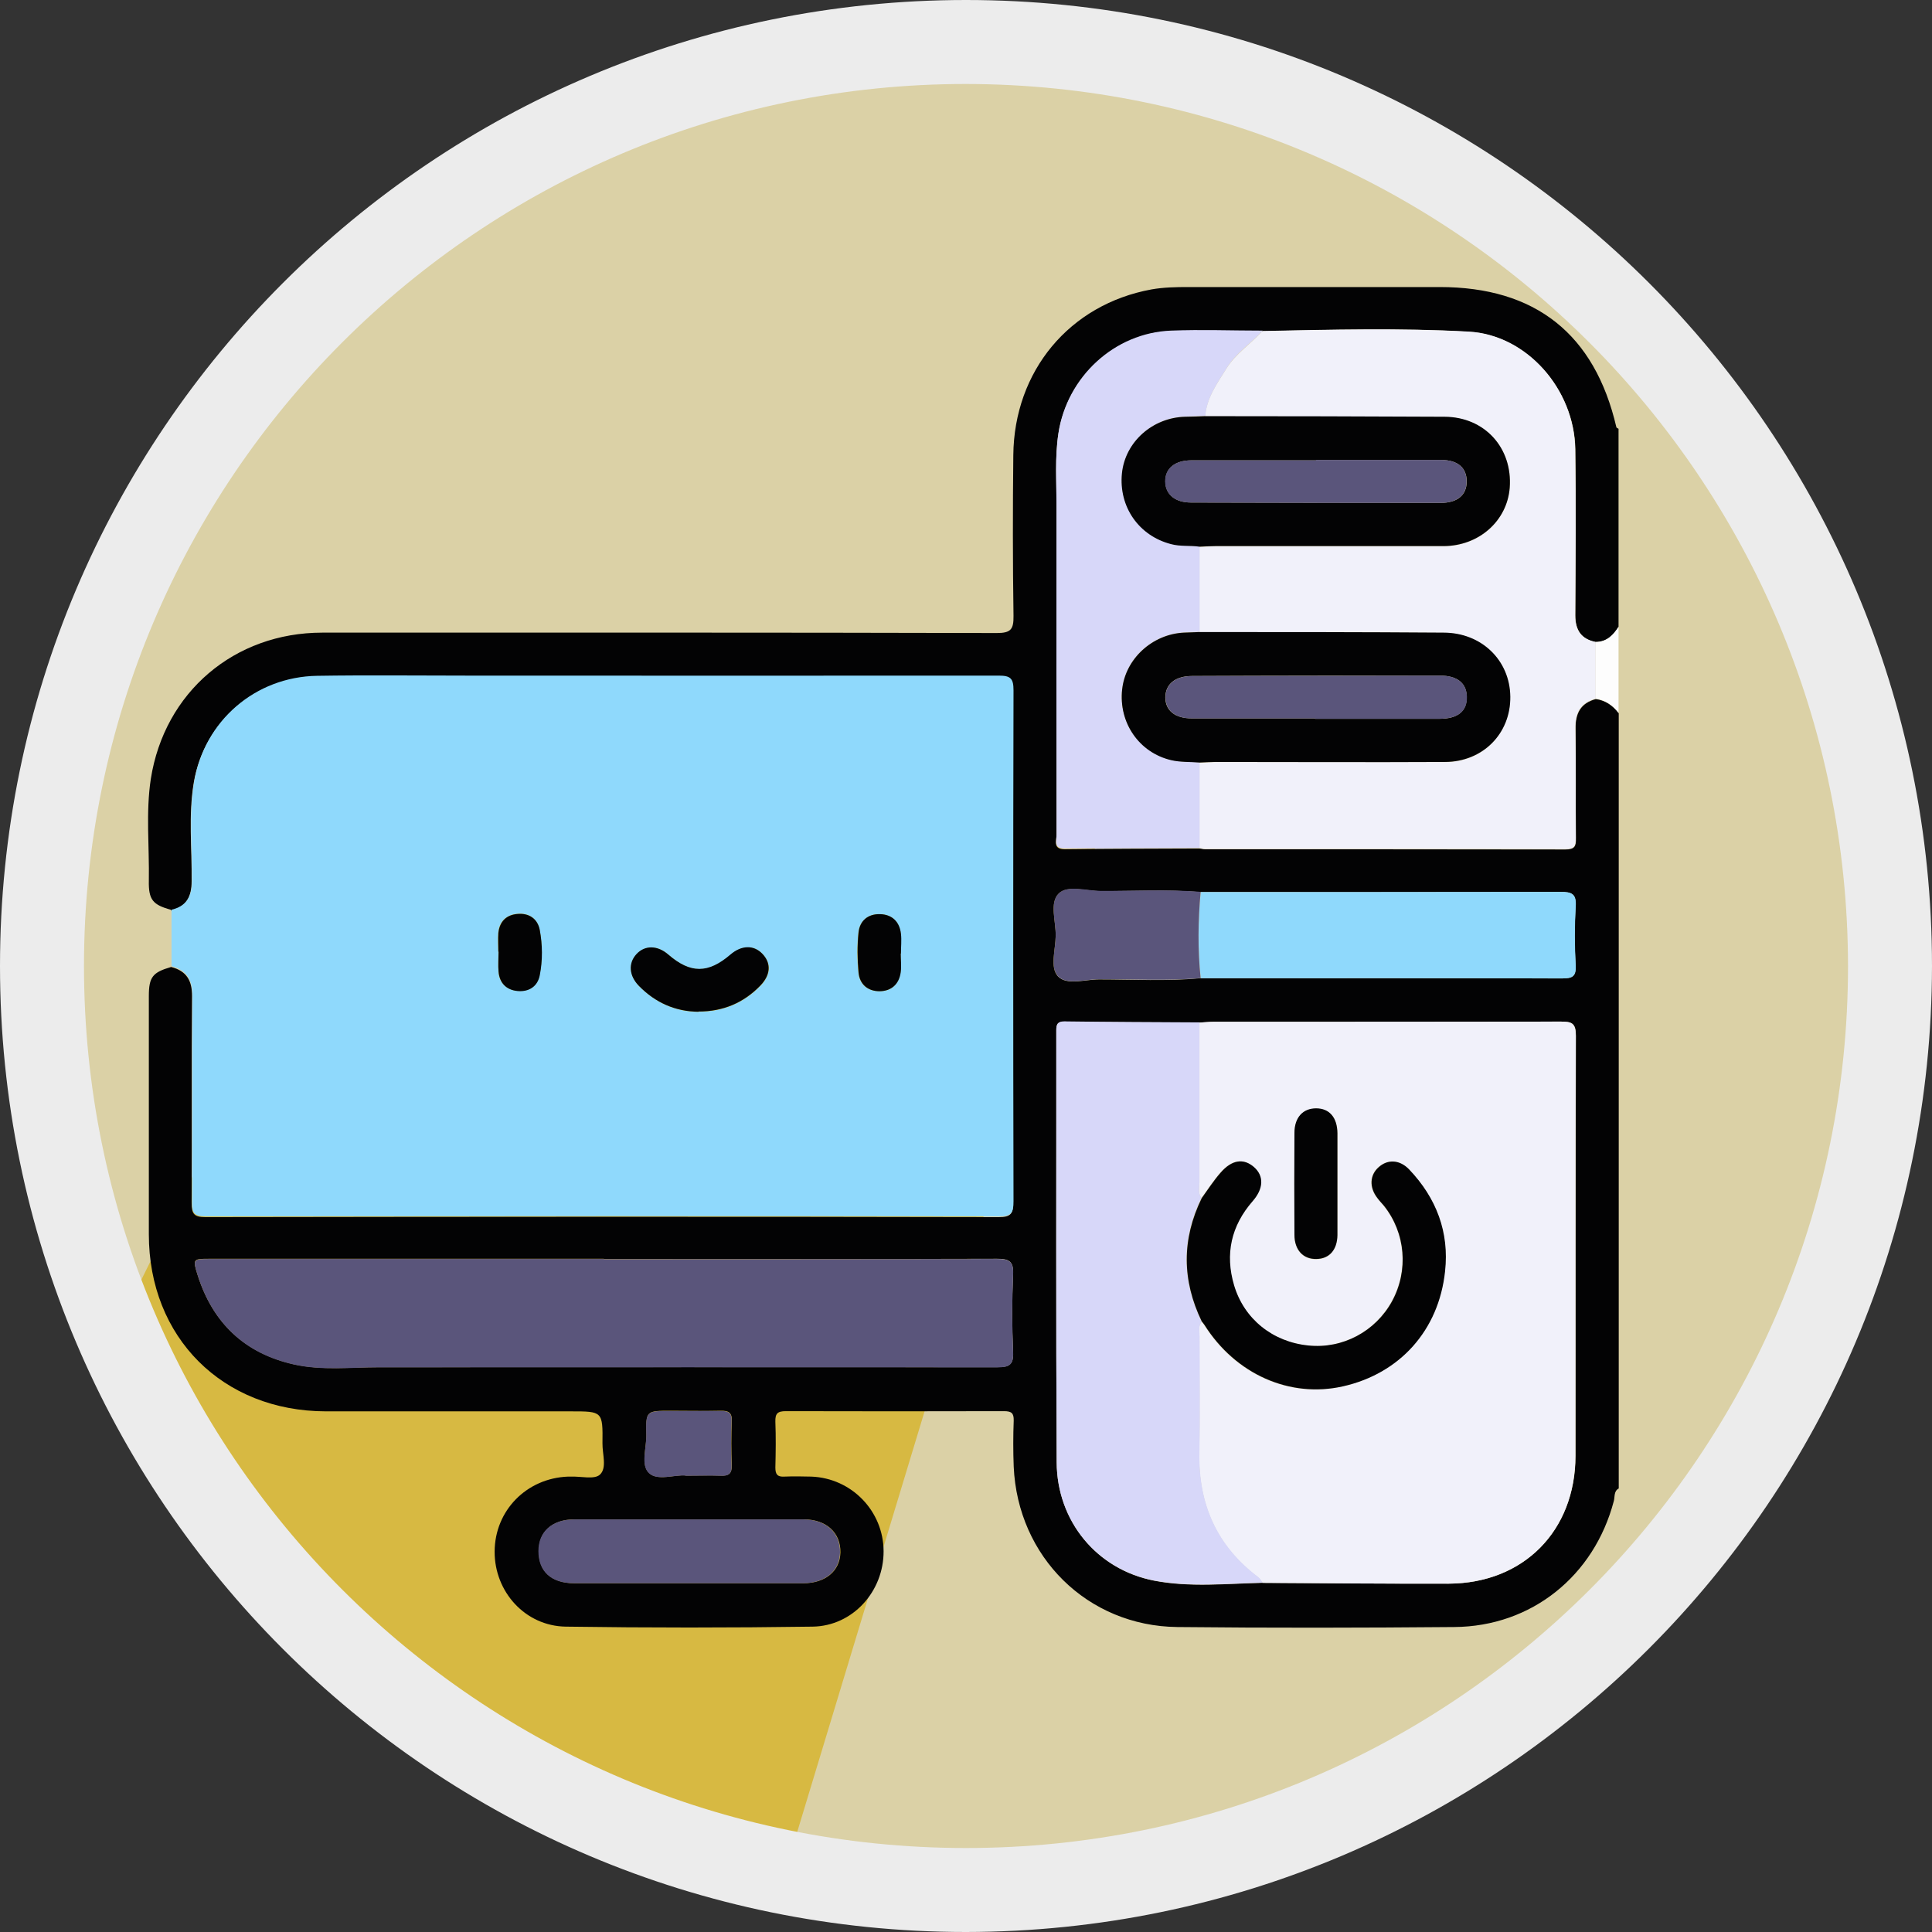 <?xml version="1.0" encoding="UTF-8"?>
<svg id="Capa_2" xmlns="http://www.w3.org/2000/svg" viewBox="0 0 98 98">
  <rect x="0" y="0" width="98" height="98" fill="#333333" stroke="none"/>
  <defs>
    <style>
      .cls-1 {
        fill: #5a557b;
      }

      .cls-2 {
        fill: #d7b942;
      }

      .cls-3 {
        fill: #ececec;
      }

      .cls-3, .cls-4 {
        isolation: isolate;
      }

      .cls-5 {
        fill: #ff1a4b;
      }

      .cls-6 {
        fill: #030304;
      }

      .cls-7 {
        fill: #8fd9fc;
      }

      .cls-8 {
        fill: #d7d7f9;
      }

      .cls-9 {
        fill: #dbd1a6;
      }

      .cls-10 {
        fill: #f1f1fa;
      }

      .cls-4 {
        fill: #e50023;
      }

      .cls-11 {
        fill: #fdfdfd;
      }
    </style>
  </defs>
  <g id="Capa_1-2" data-name="Capa_1">
    <g>
      <circle class="cls-9" cx="49" cy="49" r="46.87"/>
      <path class="cls-2" d="M22,34.93L5.15,69c5.71,13.36,18.81,23.19,34.66,26l18.19-60.07H22Z"/>
      <path class="cls-5" d="M49,95.87c3.73,0,7.44-.45,11.06-1.32h-22.12c3.62.87,7.33,1.32,11.06,1.32Z"/>
      <path class="cls-4" d="M62.9,94.55v-.78c-.93.29-1.88.54-2.84.78h2.84Z"/>
      <path class="cls-3" d="M49,98C21.94,98,0,76.06,0,49S21.94,0,49,0s49,21.94,49,49c-.03,27.05-21.95,48.97-49,49ZM49,4.26C24.29,4.26,4.26,24.29,4.26,49s20.03,44.74,44.74,44.74,44.74-20.03,44.74-44.74h0c-.03-24.7-20.04-44.71-44.74-44.74Z"/>
      <path class="cls-6" d="M8.68,46.15c-.93-.25-1.15-.51-1.13-1.48.03-1.72-.16-3.45.1-5.16.69-4.4,4.24-7.42,8.7-7.42,11.4,0,22.81-.01,34.21.02.71,0,.86-.18.85-.87-.04-2.72-.04-5.43-.01-8.15.04-4.27,2.85-7.65,7.01-8.41.62-.11,1.26-.12,1.88-.12,4.25,0,8.49,0,12.74,0,4.85,0,7.86,2.38,8.96,7.11,0,.03.07.05.11.08v10.05c-.27.43-.61.77-1.16.77-.73-.15-1.03-.61-1.03-1.35.01-2.81.04-5.62,0-8.43-.05-3.05-2.46-5.79-5.4-5.96-3.48-.2-6.97-.1-10.46-.03-1.55,0-3.1-.07-4.65,0-2.87.12-5.27,2.34-5.71,5.19-.19,1.23-.09,2.47-.1,3.71-.01,5.56,0,11.11,0,16.67,0,.29-.19.71.42.71,2.28-.03,4.56-.03,6.84-.04.1.01.19.04.29.04,6.09,0,12.17,0,18.26.01.48,0,.55-.16.54-.58-.02-1.84.01-3.69-.02-5.53-.01-.79.25-1.31,1.03-1.52.49.07.87.33,1.16.72v39.32c-.26.14-.19.43-.25.64-1,3.8-4.17,6.36-8.09,6.39-4.68.04-9.36.05-14.05,0-4.56-.05-8.1-3.56-8.3-8.14-.03-.77-.03-1.55,0-2.33.01-.39-.12-.48-.5-.48-3.69.01-7.37.01-11.06,0-.42,0-.54.12-.53.53.03.78.02,1.55,0,2.33,0,.34.1.48.45.46.46-.02.92-.01,1.38,0,2.04.08,3.65,1.75,3.66,3.78.01,2.04-1.56,3.8-3.6,3.83-4.17.06-8.34.06-12.52,0-2.06-.03-3.62-1.77-3.61-3.81.01-2.08,1.62-3.72,3.72-3.8.05,0,.1,0,.15,0,.51-.02,1.19.16,1.47-.1.37-.34.12-1.05.13-1.59.02-1.62,0-1.62-1.59-1.62-4.15,0-8.3,0-12.44,0-5.24-.01-8.98-3.75-8.98-8.98,0-4.03,0-8.05,0-12.08,0-.97.19-1.21,1.13-1.48.78.2,1.07.69,1.06,1.49-.03,3.49,0,6.99-.02,10.48,0,.55.12.72.7.72,13.41-.02,26.83-.03,40.24,0,.63,0,.74-.19.73-.77-.02-8.64-.02-17.27,0-25.91,0-.6-.14-.75-.75-.75-9,.02-18,.01-27,0-2.52,0-5.05-.03-7.57.01-3.13.05-5.71,2.28-6.24,5.37-.28,1.66-.09,3.34-.11,5.01,0,.79-.27,1.3-1.06,1.49ZM60.9,49.62c6.11,0,12.22,0,18.33.01.52,0,.72-.09.69-.67-.06-.99-.06-1.99,0-2.98.04-.63-.18-.74-.77-.74-6.09.02-12.17.01-18.26.01-1.69-.14-3.38-.04-5.08-.05-.72,0-1.66-.31-2.1.12-.49.47-.14,1.42-.16,2.16-.01.7-.3,1.6.11,2.04.45.48,1.37.16,2.09.16,1.72,0,3.43.1,5.15-.06ZM60.84,51.87c-2.28-.01-4.55-.02-6.83-.05-.45,0-.43.24-.43.55,0,7.27-.02,14.54.02,21.81.02,2.98,2.03,5.43,4.94,6,1.81.35,3.67.15,5.51.11,3.15.01,6.3.05,9.45.04,3.79-.02,6.41-2.68,6.42-6.48,0-7.1,0-14.21.02-21.31,0-.65-.21-.72-.77-.72-5.87.02-11.73.01-17.6.01-.24,0-.48.03-.72.04ZM30.63,63.87s0-.01,0-.02c-6.67,0-13.34,0-20.01,0-.83,0-.85.01-.6.81.77,2.45,2.4,3.99,4.91,4.55,1.41.31,2.85.14,4.28.14,10.45,0,20.91-.01,31.36,0,.61,0,.85-.1.82-.78-.06-1.31-.06-2.62,0-3.93.03-.67-.21-.79-.82-.79-6.65.02-13.29.01-19.94.01ZM35,80.31c1.91,0,3.83,0,5.74,0,1.13,0,1.87-.62,1.89-1.56.02-1-.71-1.68-1.86-1.68-3.87,0-7.75,0-11.62,0-1.13,0-1.82.62-1.82,1.61,0,1.03.64,1.62,1.8,1.63,1.96,0,3.92,0,5.89,0ZM34.77,74.85c.67,0,1.23-.02,1.79,0,.39.02.57-.09.56-.52-.03-.75-.03-1.5,0-2.25.02-.44-.18-.53-.56-.52-.85.02-1.7,0-2.54,0-1.24,0-1.26,0-1.23,1.21.01.67-.3,1.54.14,1.95.43.41,1.3.07,1.85.12Z"/>
      <path class="cls-11" d="M80.94,32.56c.56,0,.89-.34,1.16-.77v4.37c-.3-.39-.67-.65-1.16-.72,0-.96,0-1.92,0-2.88Z"/>
      <path class="cls-7" d="M8.68,46.15c.8-.18,1.06-.69,1.06-1.49.01-1.67-.17-3.35.11-5.01.52-3.09,3.1-5.32,6.24-5.37,2.52-.04,5.05-.01,7.57-.01,9,0,18,.01,27,0,.61,0,.75.15.75.75-.02,8.64-.02,17.27,0,25.91,0,.58-.1.77-.73.77-13.41-.02-26.83-.01-40.24,0-.59,0-.71-.17-.7-.72.02-3.49,0-6.99.02-10.48,0-.8-.29-1.3-1.06-1.49,0-.95,0-1.91,0-2.86ZM35.43,51.32c1.25,0,2.3-.44,3.15-1.32.53-.55.55-1.14.1-1.61-.44-.46-1.06-.44-1.62.04-1.13.97-2.03.97-3.15,0-.55-.48-1.18-.49-1.61-.03-.43.45-.4,1.09.12,1.62.83.85,1.85,1.3,3.02,1.31ZM25.28,48.27c0,.34-.02.68,0,1.01.05.59.41.93.97.98.57.05,1.01-.23,1.12-.8.15-.76.15-1.54,0-2.3-.11-.57-.54-.86-1.12-.81-.57.05-.93.39-.98.97-.03.31,0,.63,0,.94ZM45.69,48.37s0,0,0,0c0-.34.03-.68,0-1.01-.07-.61-.43-.97-1.05-.99-.62-.02-1.03.34-1.1.93-.07.67-.07,1.35,0,2.02.05.6.46.96,1.07.96.61,0,.99-.36,1.07-.97.04-.31,0-.63,0-.94Z"/>
      <path class="cls-10" d="M60.84,51.87c.24-.01.48-.04.72-.04,5.87,0,11.73,0,17.6-.01.56,0,.77.07.77.72-.03,7.1-.01,14.21-.02,21.31,0,3.8-2.63,6.46-6.42,6.48-3.15.01-6.3-.02-9.45-.04-.07-.1-.13-.21-.22-.28-2.11-1.58-3.04-3.71-2.99-6.32.04-1.96,0-3.92.01-5.88,0-.26-.08-.54.11-.77.04.06.09.11.13.17,1.58,2.51,4.33,3.73,7.03,3.11,2.87-.65,4.85-2.83,5.17-5.83.21-1.99-.44-3.73-1.82-5.17-.48-.5-1.09-.52-1.55-.11-.45.4-.47,1.03-.06,1.56.1.13.23.25.33.39,1.11,1.38,1.27,3.29.41,4.85-.84,1.54-2.51,2.42-4.24,2.24-1.81-.18-3.26-1.34-3.77-3.05-.47-1.58-.15-3.01.94-4.27.56-.64.58-1.28.07-1.73-.52-.46-1.12-.38-1.7.29-.35.4-.63.85-.95,1.28-.18-.24-.1-.51-.1-.77,0-2.71,0-5.42,0-8.13ZM67.84,60.04c0-.85,0-1.69,0-2.54,0-.81-.4-1.26-1.08-1.26-.67,0-1.1.46-1.1,1.25-.01,1.72-.01,3.44,0,5.16,0,.78.45,1.24,1.12,1.23.64-.02,1.04-.46,1.06-1.21.01-.87,0-1.74,0-2.61Z"/>
      <path class="cls-10" d="M80.94,32.56c0,.96,0,1.92,0,2.88-.78.21-1.05.73-1.03,1.52.03,1.84,0,3.69.02,5.53,0,.42-.06.58-.54.58-6.09-.02-12.17-.01-18.26-.01-.1,0-.19-.02-.29-.04,0-1.44,0-2.88,0-4.33.27,0,.53-.03.8-.03,3.88,0,7.77,0,11.65,0,1.92,0,3.33-1.44,3.31-3.31-.02-1.85-1.45-3.24-3.39-3.25-4.12-.02-8.25-.02-12.37-.03,0-1.44,0-2.89,0-4.33.27,0,.53-.03.8-.03,3.86,0,7.72,0,11.57,0,1.81,0,3.24-1.28,3.37-2.96.16-2.02-1.27-3.58-3.3-3.6-4.05-.02-8.1-.02-12.15-.03.07-.93.6-1.65,1.07-2.41.48-.77,1.25-1.26,1.84-1.92,3.49-.07,6.98-.16,10.46.03,2.94.16,5.35,2.91,5.4,5.96.04,2.81.02,5.62,0,8.43,0,.74.29,1.2,1.03,1.35Z"/>
      <path class="cls-1" d="M30.63,63.87c6.65,0,13.29,0,19.94-.01.61,0,.85.11.82.79-.06,1.31-.06,2.62,0,3.93.03.68-.21.78-.82.78-10.45-.01-20.91,0-31.36,0-1.43,0-2.87.17-4.28-.14-2.51-.55-4.14-2.1-4.91-4.55-.25-.8-.22-.81.6-.81,6.67,0,13.34,0,20.01,0,0,0,0,.01,0,.02Z"/>
      <path class="cls-8" d="M60.96,67.03c-.19.23-.11.51-.11.77,0,1.96.03,3.92-.01,5.88-.05,2.62.89,4.74,2.99,6.32.09.07.15.19.22.28-1.84.04-3.7.24-5.51-.11-2.91-.56-4.93-3.02-4.94-6-.04-7.27-.01-14.54-.02-21.81,0-.31-.02-.56.43-.55,2.28.03,4.55.04,6.83.05,0,2.71,0,5.42,0,8.13,0,.26-.08.53.1.77-1.02,2.09-1,4.18,0,6.26Z"/>
      <path class="cls-8" d="M60.85,38.68c0,1.44,0,2.88,0,4.33-2.28.01-4.56.02-6.84.04-.6,0-.41-.42-.42-.71,0-5.56-.01-11.11,0-16.67,0-1.23-.09-2.47.1-3.71.44-2.85,2.84-5.08,5.71-5.19,1.55-.06,3.1,0,4.65,0-.6.66-1.37,1.14-1.84,1.92-.47.76-1,1.48-1.07,2.41-.34,0-.67.02-1.01.03-1.66.04-3.04,1.28-3.21,2.87-.17,1.7.86,3.17,2.49,3.59.48.12.96.06,1.44.13,0,1.44,0,2.89,0,4.33-.27.01-.53.02-.8.03-1.61.08-2.98,1.34-3.13,2.89-.17,1.69.86,3.2,2.49,3.58.46.11.96.09,1.44.12Z"/>
      <path class="cls-7" d="M60.9,45.25c6.09,0,12.17,0,18.26-.01.59,0,.81.11.77.74-.06.99-.06,1.99,0,2.98.03.58-.17.67-.69.67-6.11-.02-12.22-.01-18.33-.01-.15-1.45-.14-2.91,0-4.36Z"/>
      <path class="cls-1" d="M35,80.31c-1.96,0-3.92,0-5.89,0-1.16,0-1.8-.6-1.8-1.63,0-.99.69-1.61,1.82-1.61,3.87,0,7.75,0,11.62,0,1.15,0,1.88.68,1.86,1.68-.02.94-.76,1.56-1.89,1.56-1.91,0-3.83,0-5.74,0Z"/>
      <path class="cls-1" d="M60.9,45.25c-.13,1.46-.15,2.91,0,4.36-1.71.16-3.43.05-5.15.06-.71,0-1.64.32-2.09-.16-.41-.44-.12-1.34-.11-2.04.01-.74-.33-1.69.16-2.16.45-.43,1.39-.13,2.1-.12,1.69.01,3.38-.09,5.08.05Z"/>
      <path class="cls-1" d="M34.77,74.85c-.56-.05-1.42.28-1.85-.12-.44-.41-.12-1.28-.14-1.95-.03-1.21,0-1.21,1.23-1.21.85,0,1.7.01,2.54,0,.39,0,.58.08.56.52-.03.75-.03,1.5,0,2.25.02.43-.17.54-.56.52-.56-.02-1.11,0-1.79,0Z"/>
      <path class="cls-6" d="M35.43,51.32c-1.17-.01-2.19-.46-3.02-1.31-.51-.52-.55-1.16-.12-1.62.43-.46,1.07-.44,1.61.03,1.12.97,2.02.97,3.15,0,.56-.48,1.18-.5,1.62-.04.45.47.43,1.06-.1,1.61-.85.88-1.89,1.32-3.15,1.32Z"/>
      <path class="cls-6" d="M25.28,48.27c0-.31-.02-.63,0-.94.06-.59.41-.93.98-.97.57-.05,1.01.24,1.12.81.14.76.15,1.54,0,2.3-.11.57-.55.85-1.12.8-.57-.05-.92-.4-.97-.98-.03-.33,0-.67,0-1.01Z"/>
      <path class="cls-6" d="M45.69,48.37c0,.31.04.63,0,.94-.08.6-.46.96-1.07.97-.61,0-1.02-.36-1.07-.96-.06-.67-.07-1.35,0-2.02.06-.6.48-.95,1.1-.93.61.02.98.39,1.05.99.04.33,0,.67,0,1.01,0,0,0,0,0,0Z"/>
      <path class="cls-6" d="M60.96,67.03c-1.01-2.09-1.02-4.17,0-6.26.31-.43.6-.88.95-1.28.58-.67,1.17-.75,1.7-.29.51.45.49,1.09-.07,1.73-1.09,1.25-1.41,2.68-.94,4.27.51,1.71,1.96,2.87,3.77,3.05,1.73.18,3.4-.71,4.24-2.24.85-1.56.69-3.47-.41-4.85-.11-.13-.23-.25-.33-.39-.42-.54-.39-1.16.06-1.56.46-.42,1.07-.39,1.55.11,1.38,1.45,2.04,3.18,1.82,5.17-.32,3-2.3,5.18-5.17,5.83-2.7.61-5.45-.61-7.03-3.11-.04-.06-.09-.12-.13-.17Z"/>
      <path class="cls-6" d="M67.84,60.04c0,.87,0,1.74,0,2.61-.01.75-.41,1.2-1.06,1.21-.67.02-1.12-.45-1.12-1.23-.01-1.72-.01-3.44,0-5.16,0-.79.43-1.25,1.1-1.25.67,0,1.07.46,1.08,1.26,0,.85,0,1.69,0,2.54Z"/>
      <path class="cls-6" d="M60.84,27.73c-.48-.07-.96,0-1.44-.13-1.63-.42-2.66-1.89-2.49-3.59.16-1.59,1.55-2.83,3.21-2.87.34,0,.67-.02,1.01-.03,4.05,0,8.1.01,12.15.03,2.03.01,3.45,1.58,3.3,3.6-.13,1.68-1.56,2.96-3.37,2.96-3.86,0-7.72,0-11.57,0-.27,0-.53.02-.8.03ZM66.76,23.33v.02c-2.11,0-4.22,0-6.32,0-.84,0-1.34.41-1.33,1.08.01.65.5,1.06,1.3,1.06,4.22.01,8.43.02,12.65.02.87,0,1.33-.39,1.34-1.08,0-.7-.45-1.1-1.31-1.1-2.11,0-4.22,0-6.32,0Z"/>
      <path class="cls-6" d="M60.85,38.68c-.48-.04-.97-.01-1.44-.12-1.63-.38-2.67-1.9-2.49-3.58.16-1.55,1.52-2.81,3.13-2.89.26-.01.53-.02.8-.03,4.12,0,8.25,0,12.37.03,1.93,0,3.37,1.4,3.39,3.25.02,1.87-1.39,3.3-3.31,3.31-3.88.02-7.76,0-11.65,0-.27,0-.53.02-.8.03ZM66.71,36.44v.02c2.11,0,4.22,0,6.32,0,.92,0,1.39-.39,1.37-1.12-.01-.69-.48-1.07-1.36-1.07-4.19,0-8.38,0-12.57.02-.86,0-1.35.41-1.36,1.08,0,.67.49,1.07,1.34,1.07,2.08,0,4.17,0,6.25,0Z"/>
      <path class="cls-1" d="M66.76,23.33c2.11,0,4.22,0,6.32,0,.86,0,1.32.39,1.31,1.1,0,.69-.48,1.08-1.34,1.08-4.22,0-8.43,0-12.65-.02-.8,0-1.29-.41-1.3-1.06-.01-.67.49-1.08,1.33-1.08,2.11,0,4.22,0,6.32,0v-.02Z"/>
      <path class="cls-1" d="M66.71,36.44c-2.08,0-4.17,0-6.25,0-.85,0-1.34-.4-1.34-1.07,0-.67.5-1.07,1.36-1.08,4.19,0,8.38-.02,12.57-.02.87,0,1.34.38,1.36,1.07.02.73-.45,1.11-1.37,1.12-2.11,0-4.22,0-6.32,0v-.02Z"/>
    </g>
  </g>
</svg>